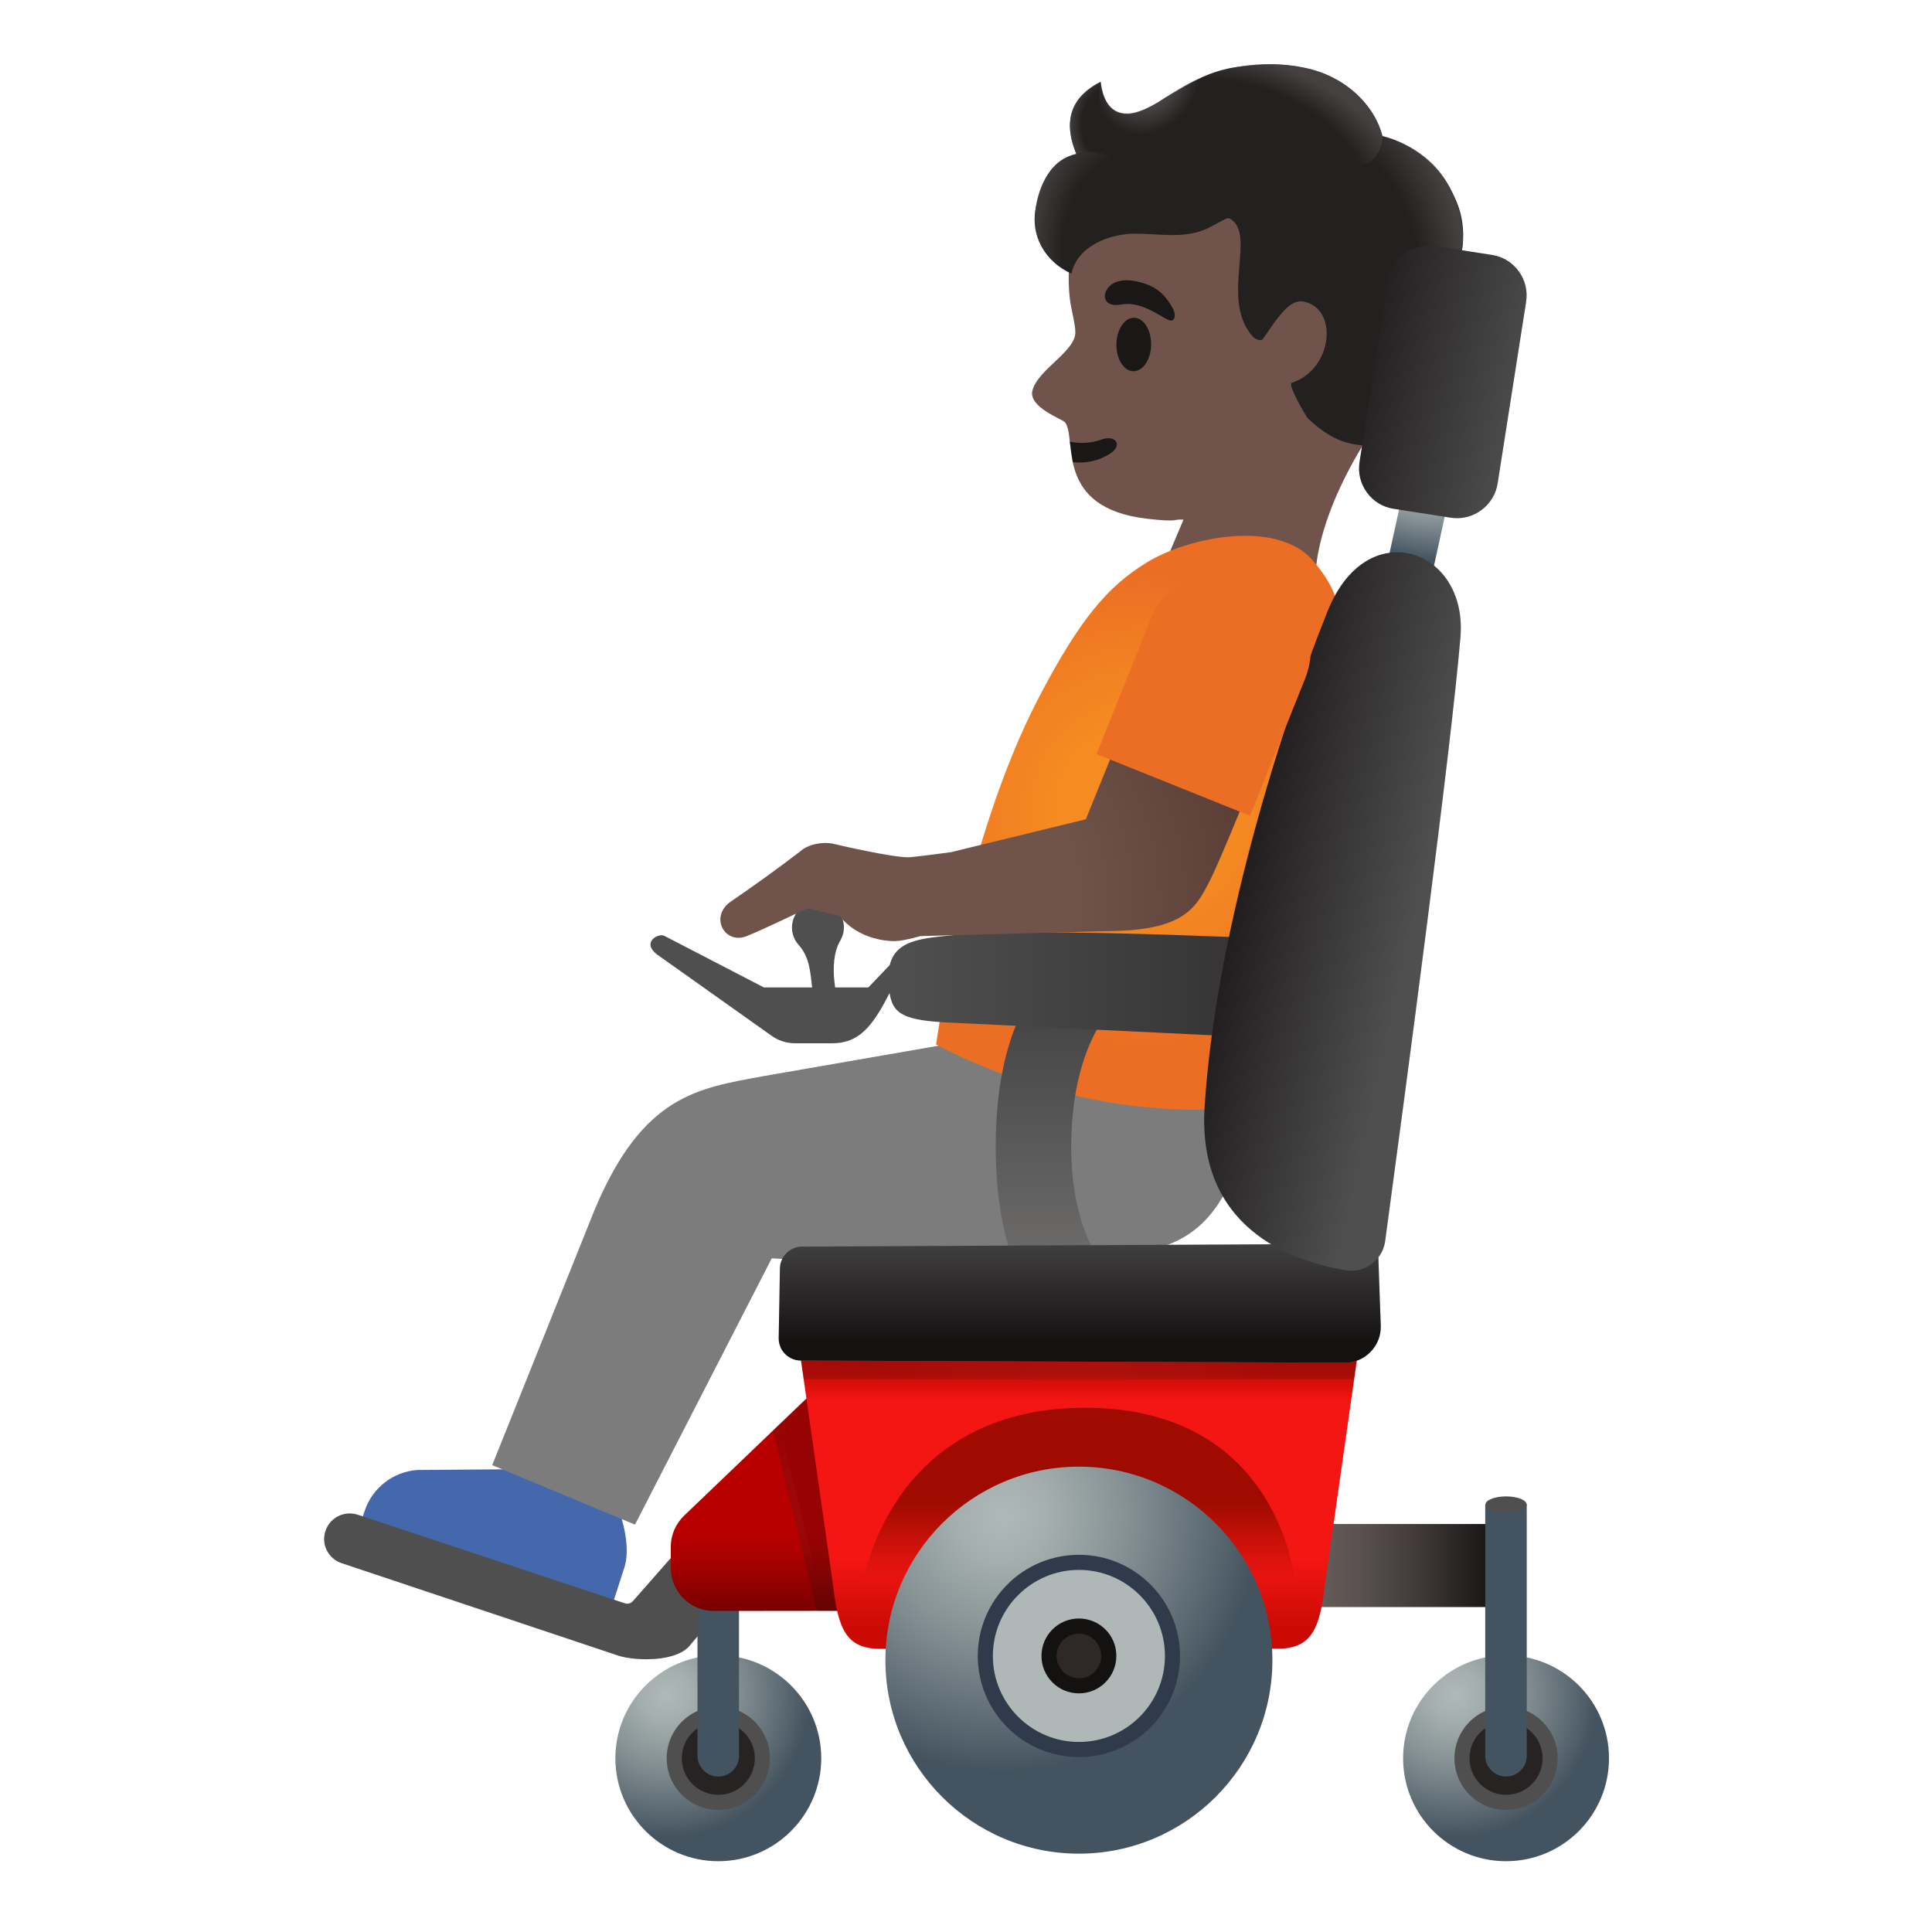 <?xml version="1.0" encoding="utf-8"?>
<!-- Generator: Adobe Illustrator 24.1.2, SVG Export Plug-In . SVG Version: 6.00 Build 0)  -->
<svg version="1.1" id="Layer_1" xmlns="http://www.w3.org/2000/svg" xmlns:xlink="http://www.w3.org/1999/xlink" x="0px" y="0px"
	 viewBox="0 0 128 128" style="enable-background:new 0 0 128 128;" xml:space="preserve">
<g id="shoe">
	<path style="fill:#4568AD;" d="M39.08,107.24c0.6,0.19,1.24-0.14,1.43-0.73l0.85-2.64c0.58-1.79-0.58-4.42-0.58-4.42l-6.57-2.11
		l-6.54,0.05c-1.61,0.1-3,1.18-3.51,2.71l-0.39,1.19c-0.17,0.52,0.12,1.08,0.64,1.25L39.08,107.24z"/>
</g>
<g id="pants">
	<path style="fill:#7C7C7C;" d="M82.3,65.74H63.83l-1.18,3.46L50.5,71.31c-4.32,0.8-7.91,1.28-11.08,8.78l-6.81,16.98l9.46,3.94
		l9.06-17.64c0,0,15.1,0.78,24.63-0.51C85.26,81.58,82.3,65.74,82.3,65.74z"/>
</g>
<g id="face">
	<path id="head" style="fill:#70534A;" d="M93.36,13.42c-2.37-4.24-8-7.71-12.82-7.14c-5.4,0.64-8.46,4.37-9.44,9.23
		c-0.36,1.76-0.38,3.53-0.14,4.8c0.03,0.15,0.28,1.26,0.28,1.6c0.14,1.33-2.47,2.52-2.84,3.97c-0.28,1.09,1.98,1.89,2.15,2.09
		c0.85,1.02-0.79,5.69,5.47,6.4c2.18,0.25,1.64,0,2.39,0.06l-1.57,3.7l10.32,0.74c0,0-0.61-4.55,5-12.15
		C94.84,23.1,94.89,16.14,93.36,13.42z"/>
	<path id="mouth" style="fill:#1A1717;" d="M71.08,30.62c0.87,0.09,1.74-0.08,2.5-0.59c0.83-0.56,0.31-1.25-0.63-0.9
		c-0.57,0.21-1.36,0.29-2.07,0.13L71.08,30.62z"/>
	
		<ellipse id="eye" transform="matrix(0.014 -1 1 0.014 51.243 97.604)" style="fill:#1A1717;" cx="75.1" cy="22.82" rx="1.77" ry="1.15"/>
	<path id="eyebrow" style="fill:#1A1717;" d="M74.32,20.17c-1.15,0.22-1.34-0.55-0.91-1.1c0.32-0.41,1.03-0.71,2.31-0.32
		c1.21,0.36,1.64,1.12,1.93,1.59s0.21,0.89-0.08,0.9C77.19,21.24,75.75,19.91,74.32,20.17z"/>
</g>
<path id="hair" style="fill:#232020;" d="M96.53,13.44c-1.51-3.77-4.94-4.42-4.94-4.42s-1.31-5.87-9.82-4.55
	c-2.61,0.41-4.28,2.04-5.83,2.76c-1.34,0.62-2.75,0.49-3.02-1.81c-1.79,0.93-2.58,2.37-1.61,4.78c-1.7,0.4-2.32,1.87-2.68,3.55
	c-0.39,1.87,0.63,3.61,2.36,4.38c0.39-1.85,2.55-2.66,4.26-2.65c1.5,0.01,3.07,0.31,4.47-0.23c0.54-0.21,1.03-0.54,1.55-0.78
	c0.12,0,0.19,0,0.19,0c1.83,0.98-0.6,5.21,1.44,7.71c0.4,0.5,0.74,0.32,0.74,0.32l0.82-1.18c0.62-0.81,1.19-1.5,1.96-1.33
	c2.28,0.51,1.86,4.51-0.85,5.38c-0.27,0.09,0.96,2.24,1.08,2.35c2,1.89,3.27,1.76,4.67,1.84c1.95,0.12,3.07-1.45,3.07-1.45
	c0,0-2.38-1.11,0.52-3.63c2.87-2.49,1.08-5.39,1.08-5.39S97.7,16.35,96.53,13.44z"/>
<g id="shirt">
	
		<radialGradient id="SVGID_1_" cx="76.88" cy="77.609" r="15.522" gradientTransform="matrix(0.976 0.217 0.217 -0.976 -16.2 112.73)" gradientUnits="userSpaceOnUse">
		<stop  offset="0.367" style="stop-color:#F58B21"/>
		<stop  offset="0.697" style="stop-color:#F17E22"/>
		<stop  offset="1" style="stop-color:#EC6E24"/>
	</radialGradient>
	<path style="fill:url(#SVGID_1_);" d="M62.02,69.2c0,0,1.85-13.5,6.8-22.98c2.78-5.32,4.62-7.38,7.1-8.92
		c2.83-1.76,8.75-2.92,11.1-0.12c2.32,2.76,1.66,4.01,1.24,7.04L81.74,73.4C71.03,74.34,62.02,69.2,62.02,69.2z"/>
</g>
<g id="hairHighlights">
	
		<radialGradient id="SVGID_2_" cx="85.262" cy="113.904" r="13.495" gradientTransform="matrix(0.214 0.977 0.725 -0.159 -13.867 -47.537)" gradientUnits="userSpaceOnUse">
		<stop  offset="0.699" style="stop-color:#444140;stop-opacity:0"/>
		<stop  offset="1" style="stop-color:#444140"/>
	</radialGradient>
	<path style="fill:url(#SVGID_2_);" d="M93.4,22.58c1.7-2.24,4.98-5.18,2.79-9.88c-0.86-1.84-2.51-3.14-4.58-3.68
		c0,0,0.04,0.7-0.33,1.28c-0.47,0.75-1.68,0.78-1.68,0.78C93.44,15.74,93.12,18.71,93.4,22.58z"/>
	
		<radialGradient id="SVGID_3_" cx="75.486" cy="125.162" r="3.463" gradientTransform="matrix(0.912 0.409 0.485 -1.082 -53.553 109.498)" gradientUnits="userSpaceOnUse">
		<stop  offset="0.58" style="stop-color:#444140"/>
		<stop  offset="1" style="stop-color:#444140;stop-opacity:0"/>
	</radialGradient>
	<path style="fill:url(#SVGID_3_);" d="M79.72,5.05c-0.77,0.3-2.27,1.26-2.57,1.45c-0.34,0.22-1.66,1.12-2.65,1.01
		c-1.44-0.15-1.52-1.86-1.58-2.12c-0.21,0.89-0.43,4.8,2.51,4.82c1.73,0.01,2.68-1.58,3.22-2.89C78.85,6.85,79.64,5.24,79.72,5.05z"
		/>
	
		<radialGradient id="SVGID_4_" cx="73.65" cy="121.277" r="3.093" gradientTransform="matrix(0.998 -0.07 -0.086 -1.22 10.784 161.458)" gradientUnits="userSpaceOnUse">
		<stop  offset="0.702" style="stop-color:#444140;stop-opacity:0"/>
		<stop  offset="1" style="stop-color:#444140"/>
	</radialGradient>
	<path style="fill:url(#SVGID_4_);" d="M71.31,10.19c0,0,0.95-0.3,2.21,0.14c-1.23-0.88-0.61-4.91-0.61-4.91
		C72.67,5.55,69.83,6.74,71.31,10.19z"/>
	
		<radialGradient id="SVGID_5_" cx="63.796" cy="113.983" r="6.544" gradientTransform="matrix(0.916 0.136 0.177 -1.392 -4.539 165.912)" gradientUnits="userSpaceOnUse">
		<stop  offset="0.598" style="stop-color:#444140;stop-opacity:0"/>
		<stop  offset="1" style="stop-color:#444140"/>
	</radialGradient>
	<path style="fill:url(#SVGID_5_);" d="M71.31,10.19c-1.92,0.44-2.61,2.56-2.72,3.84c-0.07,0.72,0,1.5,0.35,2.14
		c0.77,1.43,1.75,1.77,2.07,1.95l2.52-7.79C72.92,10.16,72.49,9.91,71.31,10.19z"/>
	
		<radialGradient id="SVGID_6_" cx="142.253" cy="67.151" r="10.672" gradientTransform="matrix(-0.938 -0.394 -0.218 0.528 231.156 30.825)" gradientUnits="userSpaceOnUse">
		<stop  offset="0.699" style="stop-color:#444140;stop-opacity:0"/>
		<stop  offset="1" style="stop-color:#444140"/>
	</radialGradient>
	<path style="fill:url(#SVGID_6_);" d="M86.94,4.61c2.54,0.69,4.22,2.63,4.63,4.35c0.12,0.51-0.1,4.75-9.12-0.62
		c-3.36-2-3.07-3.12-2.69-3.29C81.08,4.45,84.1,3.84,86.94,4.61z"/>
	
		<radialGradient id="SVGID_7_" cx="343.668" cy="35.441" r="3.3" gradientTransform="matrix(-1 -4.600000e-03 3.400000e-03 -0.742 438.386 53.842)" gradientUnits="userSpaceOnUse">
		<stop  offset="0.538" style="stop-color:#444140"/>
		<stop  offset="1" style="stop-color:#444140;stop-opacity:0"/>
	</radialGradient>
	<path style="fill:url(#SVGID_7_);" d="M90.77,26.75c-0.49-3.44,4.89-3.09,4.89-3.09s-0.31,0.36-0.85,0.87
		c-0.76,0.71-1.24,1.33-1.33,2c-0.13,1.02,0.91,1.53,0.91,1.53S91.58,28.9,90.77,26.75z"/>
	
		<radialGradient id="SVGID_8_" cx="92.957" cy="105.332" r="4.414" gradientTransform="matrix(0.667 -0.745 -0.553 -0.495 89.067 143.932)" gradientUnits="userSpaceOnUse">
		<stop  offset="0.699" style="stop-color:#444140;stop-opacity:0"/>
		<stop  offset="1" style="stop-color:#444140"/>
	</radialGradient>
	<path style="fill:url(#SVGID_8_);" d="M95.99,19.06c0,0-2.15,3.44-2.85,3.68c-0.84,0.28,1.77,1.71,1.77,1.71
		S97.69,22.35,95.99,19.06z"/>
</g>
<g id="automated_x5F_wheelchair">
	
		<linearGradient id="SVGID_9_" gradientUnits="userSpaceOnUse" x1="92.323" y1="100.86" x2="92.323" y2="106.361" gradientTransform="matrix(1 0 0 1 0 0.11)">
		<stop  offset="0" style="stop-color:#BFBEBE"/>
		<stop  offset="0.4" style="stop-color:#212121;stop-opacity:0"/>
		<stop  offset="0.6" style="stop-color:#212121;stop-opacity:0"/>
		<stop  offset="1" style="stop-color:#BFBEBE"/>
	</linearGradient>
	<rect x="85.37" y="100.97" style="opacity:0.5;fill:url(#SVGID_9_);enable-background:new    ;" width="13.91" height="5.5"/>
	<path style="fill:#504F4F;" d="M42.82,109.93c-0.82,0-1.48-0.12-1.83-0.23l-18.34-6.13c-0.43-0.14-0.78-0.44-0.99-0.84
		s-0.24-0.86-0.1-1.29c0.23-0.7,0.87-1.17,1.61-1.17c0.18,0,0.35,0.03,0.52,0.08l17.7,5.87c0.05,0.02,0.1,0.03,0.16,0.03
		c0.14,0,0.28-0.06,0.38-0.17l9.62-10.94l1.85,4.77c-1.19,1.41-7.55,8.94-7.75,9.17C45.18,109.61,44.15,109.93,42.82,109.93z"/>
	
		<radialGradient id="SVGID_10_" cx="44.163" cy="112.15" r="9.476" gradientTransform="matrix(1 0 0 1 0 0.11)" gradientUnits="userSpaceOnUse">
		<stop  offset="0.017" style="stop-color:#AFB8B6"/>
		<stop  offset="0.183" style="stop-color:#A4AEAD"/>
		<stop  offset="0.475" style="stop-color:#869295"/>
		<stop  offset="0.857" style="stop-color:#57656F"/>
		<stop  offset="1" style="stop-color:#43535F"/>
	</radialGradient>
	<path style="fill:url(#SVGID_10_);" d="M47.59,123.31c-3.76,0-6.82-3.06-6.82-6.82s3.06-6.82,6.82-6.82s6.82,3.06,6.82,6.82
		S51.35,123.31,47.59,123.31z"/>
	<path style="fill:#282323;" d="M47.59,119.41c-1.61,0-2.92-1.31-2.92-2.92s1.31-2.92,2.92-2.92s2.92,1.31,2.92,2.92
		S49.2,119.41,47.59,119.41z"/>
	<path style="fill:#504F4F;" d="M47.59,114.07c1.33,0,2.42,1.08,2.42,2.42s-1.08,2.42-2.42,2.42s-2.42-1.08-2.42-2.42
		S46.26,114.07,47.59,114.07 M47.59,113.07c-1.89,0-3.42,1.53-3.42,3.42s1.53,3.42,3.42,3.42s3.42-1.53,3.42-3.42
		S49.48,113.07,47.59,113.07z"/>
	<path style="fill:#43535F;" d="M47.59,117.7c-0.76,0-1.38-0.62-1.38-1.38V99.69h2.75v16.63C48.97,117.08,48.35,117.7,47.59,117.7z"
		/>
	
		<linearGradient id="SVGID_11_" gradientUnits="userSpaceOnUse" x1="50.488" y1="98.791" x2="50.488" y2="106.53" gradientTransform="matrix(1 0 0 1 0 0.11)">
		<stop  offset="0.351" style="stop-color:#B80000"/>
		<stop  offset="0.52" style="stop-color:#AD0000"/>
		<stop  offset="0.817" style="stop-color:#8F0000"/>
		<stop  offset="1" style="stop-color:#7A0000"/>
	</linearGradient>
	<path style="fill:url(#SVGID_11_);" d="M47.29,106.73c-1.57,0-2.85-1.28-2.85-2.85v-1.4c0-0.77,0.32-1.52,0.88-2.06l8.5-8.14
		l2.72,14.44L47.29,106.73L47.29,106.73z"/>
	<g style="opacity:0.2;">
		
			<radialGradient id="SVGID_12_" cx="53.883" cy="99.395" r="5.445" gradientTransform="matrix(1 0 0 1 0 0.11)" gradientUnits="userSpaceOnUse">
			<stop  offset="0.15" style="stop-color:#2F2829"/>
			<stop  offset="0.574" style="stop-color:#241E1F"/>
			<stop  offset="1" style="stop-color:#141111"/>
		</radialGradient>
		<polygon style="fill:url(#SVGID_12_);" points="54.13,106.73 51.22,94.78 53.83,92.28 56.55,106.73 		"/>
		<path style="fill:#141111;" d="M53.5,93.28l2.44,12.94h-1.42l-2.75-11.29L53.5,93.28"/>
	</g>
	
		<radialGradient id="SVGID_13_" cx="96.353" cy="112.15" r="9.476" gradientTransform="matrix(1 0 0 1 0 0.11)" gradientUnits="userSpaceOnUse">
		<stop  offset="0.017" style="stop-color:#AFB8B6"/>
		<stop  offset="0.183" style="stop-color:#A4AEAD"/>
		<stop  offset="0.475" style="stop-color:#869295"/>
		<stop  offset="0.857" style="stop-color:#57656F"/>
		<stop  offset="1" style="stop-color:#43535F"/>
	</radialGradient>
	<circle style="fill:url(#SVGID_13_);" cx="99.78" cy="116.49" r="6.82"/>
	<circle style="fill:#282323;" cx="99.78" cy="116.49" r="2.92"/>
	<path style="fill:#504F4F;" d="M99.78,114.07c1.33,0,2.42,1.08,2.42,2.42s-1.08,2.42-2.42,2.42s-2.42-1.08-2.42-2.42
		S98.45,114.07,99.78,114.07 M99.78,113.07c-1.89,0-3.42,1.53-3.42,3.42s1.53,3.42,3.42,3.42s3.42-1.53,3.42-3.42
		S101.67,113.07,99.78,113.07z"/>
	
		<linearGradient id="SVGID_14_" gradientUnits="userSpaceOnUse" x1="85.368" y1="103.61" x2="99.278" y2="103.61" gradientTransform="matrix(1 0 0 1 0 0.11)">
		<stop  offset="0.158" style="stop-color:#655C5A"/>
		<stop  offset="0.335" style="stop-color:#5A5250"/>
		<stop  offset="0.646" style="stop-color:#3D3736"/>
		<stop  offset="1" style="stop-color:#141111"/>
	</linearGradient>
	<rect x="85.37" y="100.97" style="fill:url(#SVGID_14_);" width="13.91" height="5.5"/>
	
		<linearGradient id="SVGID_15_" gradientUnits="userSpaceOnUse" x1="69.558" y1="83.53" x2="69.558" y2="66.23" gradientTransform="matrix(1 0 0 1 0 0.11)">
		<stop  offset="0" style="stop-color:#6D6C6B"/>
		<stop  offset="1" style="stop-color:#444343"/>
	</linearGradient>
	<path style="fill:url(#SVGID_15_);" d="M68.46,86.09c-0.73-0.96-2.49-3.92-2.49-10.13c0-6.22,1.77-9.18,2.5-10.14l4.47,1.95
		c-0.68,1.05-1.97,3.64-1.97,8.19c0,4.52,1.4,6.96,2.18,7.96L68.46,86.09z"/>
	
		<linearGradient id="SVGID_16_" gradientUnits="userSpaceOnUse" x1="71.478" y1="107.79" x2="71.478" y2="90.829" gradientTransform="matrix(1 0 0 1 0 0.11)">
		<stop  offset="0" style="stop-color:#CB0A05"/>
		<stop  offset="0.271" style="stop-color:#F31612"/>
		<stop  offset="0.892" style="stop-color:#F31612"/>
		<stop  offset="0.956" style="stop-color:#D80E09"/>
		<stop  offset="1" style="stop-color:#CB0A05"/>
	</linearGradient>
	<path style="fill:url(#SVGID_16_);" d="M58.32,109.24c-2.27,0-2.8-1.33-3.14-4.31l-2.15-15.06h36.9l-2.14,15.04
		c-0.34,2.99-0.88,4.32-3.14,4.32L58.32,109.24L58.32,109.24z"/>
	<g style="opacity:0.2;">
		
			<radialGradient id="SVGID_17_" cx="71.478" cy="90.513" r="13.057" gradientTransform="matrix(1 0 0 1 0 0.11)" gradientUnits="userSpaceOnUse">
			<stop  offset="0.15" style="stop-color:#2F2829"/>
			<stop  offset="0.574" style="stop-color:#241E1F"/>
			<stop  offset="1" style="stop-color:#141111"/>
		</radialGradient>
		<polygon style="fill:url(#SVGID_17_);" points="53.25,91.38 53.03,89.87 89.93,89.87 89.71,91.38 		"/>
	</g>
	
		<linearGradient id="SVGID_18_" gradientUnits="userSpaceOnUse" x1="71.534" y1="83.724" x2="71.534" y2="90.49" gradientTransform="matrix(1 0 0 1 0 0.11)">
		<stop  offset="0.358" style="stop-color:#212121;stop-opacity:0"/>
		<stop  offset="1" style="stop-color:#BFBEBE"/>
	</linearGradient>
	<path style="opacity:0.5;fill:url(#SVGID_18_);enable-background:new    ;" d="M53.05,90.14c-0.39,0-0.76-0.16-1.04-0.44
		s-0.42-0.65-0.42-1.05l0.08-4.61c0.01-0.79,0.66-1.44,1.46-1.45l38.16-0.19l0.19,5.44c0.02,0.64-0.22,1.25-0.67,1.72
		s-1.05,0.72-1.7,0.72L53.05,90.14z"/>
	
		<linearGradient id="SVGID_19_" gradientUnits="userSpaceOnUse" x1="71.483" y1="93.16" x2="71.483" y2="104.87" gradientTransform="matrix(1 0 0 1 0 0.11)">
		<stop  offset="0.533" style="stop-color:#9F0B00"/>
		<stop  offset="0.976" style="stop-color:#9F0B00;stop-opacity:0"/>
	</linearGradient>
	<path style="fill:url(#SVGID_19_);" d="M57.15,104.98h28.67c0,0-0.88-11.71-13.93-11.71S57.15,104.98,57.15,104.98z"/>
	
		<radialGradient id="SVGID_20_" cx="66.403" cy="100.3" r="17.005" gradientTransform="matrix(1 0 0 1 0 0.11)" gradientUnits="userSpaceOnUse">
		<stop  offset="0.017" style="stop-color:#AFB8B6"/>
		<stop  offset="0.183" style="stop-color:#A4AEAD"/>
		<stop  offset="0.475" style="stop-color:#869295"/>
		<stop  offset="0.857" style="stop-color:#57656F"/>
		<stop  offset="1" style="stop-color:#43535F"/>
	</radialGradient>
	<path style="fill:url(#SVGID_20_);" d="M71.48,122.81c-7.07,0-12.82-5.75-12.82-12.82s5.75-12.82,12.82-12.82
		s12.82,5.75,12.82,12.82S78.55,122.81,71.48,122.81z"/>
	<path style="fill:#AFB8B6;" d="M71.48,115.92c-3.42,0-6.2-2.78-6.2-6.2s2.78-6.2,6.2-6.2s6.2,2.78,6.2,6.2
		S74.9,115.92,71.48,115.92z"/>
	<path style="fill:#2F3B4B;" d="M71.48,104.01c3.15,0,5.7,2.56,5.7,5.7c0,3.15-2.56,5.7-5.7,5.7s-5.7-2.56-5.7-5.7
		S68.34,104.01,71.48,104.01 M71.48,103.01c-3.7,0-6.7,3-6.7,6.7s3,6.7,6.7,6.7s6.7-3,6.7-6.7S75.18,103.01,71.48,103.01z"/>
	<path style="fill:#2F2829;" d="M71.48,111.7c-1.09,0-1.99-0.89-1.99-1.98s0.89-1.98,1.99-1.98c1.09,0,1.98,0.89,1.98,1.98
		S72.58,111.7,71.48,111.7z"/>
	<path style="fill:#141111;" d="M71.48,108.23c0.82,0,1.48,0.67,1.48,1.48s-0.67,1.48-1.48,1.48S70,110.52,70,109.71
		S70.66,108.23,71.48,108.23 M71.48,107.23c-1.37,0-2.48,1.11-2.48,2.48s1.11,2.48,2.48,2.48s2.48-1.11,2.48-2.48
		C73.97,108.34,72.85,107.23,71.48,107.23z"/>
	<path style="fill:#43535F;" d="M99.78,117.7c-0.76,0-1.38-0.62-1.38-1.38V99.69h2.75v16.63C101.16,117.08,100.54,117.7,99.78,117.7
		z"/>
	<path style="fill:#504F4F;" d="M55.38,65.86L55.28,65c-0.1-0.83-0.05-1.94,0.38-2.66c0.09-0.15,0.16-0.33,0.21-0.52
		c0.21-0.93-0.38-1.84-1.31-2.05s-1.84,0.38-2.05,1.31c-0.12,0.56,0.03,1.1,0.39,1.51c0.58,0.66,0.72,1.31,0.83,2.18l0.09,0.76
		c0.03,0.22,0.49,0.52,0.7,0.56c0.05,0.01,0.1,0.02,0.16,0.01C54.97,66.07,55.41,66.13,55.38,65.86z"/>
	<path style="fill:#504F4F;" d="M59.25,63.62l-1.72,1.8h-6.92l-6.6-3.42c-0.37-0.19-1.5,0.39-0.53,1.2l7.65,5.43
		c0.45,0.32,1,0.49,1.55,0.49h2.45c1.54,0,2.35-0.84,3.17-2.16c0.31-0.51,0.94-1.76,0.94-1.76V63.62z"/>
	
		<radialGradient id="SVGID_21_" cx="38.9" cy="-27.892" r="5.596" gradientTransform="matrix(1.623 0.356 -0.188 0.857 25.694 42.101)" gradientUnits="userSpaceOnUse">
		<stop  offset="0.017" style="stop-color:#AFB8B6"/>
		<stop  offset="0.183" style="stop-color:#A4AEAD"/>
		<stop  offset="0.475" style="stop-color:#869295"/>
		<stop  offset="0.857" style="stop-color:#57656F"/>
		<stop  offset="1" style="stop-color:#43535F"/>
	</radialGradient>
	<polygon style="fill:url(#SVGID_21_);" points="90.76,42.57 94.13,27.2 97.11,27.86 93.75,43.22 	"/>
	<ellipse style="fill:#504F4F;" cx="99.78" cy="99.69" rx="1.37" ry="0.55"/>
	
		<linearGradient id="SVGID_22_" gradientUnits="userSpaceOnUse" x1="90.776" y1="24.451" x2="100.703" y2="25.974" gradientTransform="matrix(1 0 0 1 0 0.11)">
		<stop  offset="0.406" style="stop-color:#212121;stop-opacity:0"/>
		<stop  offset="1" style="stop-color:#BFBEBE"/>
	</linearGradient>
	<path style="opacity:0.5;fill:url(#SVGID_22_);enable-background:new    ;" d="M96.54,34.33c-0.14,0-0.28-0.01-0.42-0.03
		l-3.79-0.59c-0.72-0.11-1.35-0.5-1.77-1.08c-0.43-0.59-0.6-1.3-0.49-2.02l1.89-12.05c0.21-1.33,1.33-2.29,2.68-2.29
		c0.14,0,0.28,0.01,0.42,0.03l3.79,0.59c1.48,0.23,2.49,1.62,2.26,3.1l-1.89,12.05C99.01,33.35,97.86,34.33,96.54,34.33z"/>
	
		<linearGradient id="SVGID_23_" gradientUnits="userSpaceOnUse" x1="83.756" y1="70.563" x2="94.5" y2="69.167" gradientTransform="matrix(1 0 0 -1 0 130)">
		<stop  offset="0.426" style="stop-color:#212121;stop-opacity:0"/>
		<stop  offset="1" style="stop-color:#BFBEBE"/>
	</linearGradient>
	<path style="opacity:0.5;fill:url(#SVGID_23_);enable-background:new    ;" d="M89.53,84.19c-0.12,0-0.25-0.01-0.38-0.03
		c-3.71-0.62-9.85-2.86-9.34-10.85c0.7-11.05,4.83-24.6,8.16-32.85c0.99-2.46,2.67-3.87,4.6-3.87c1.09,0,2.12,0.47,2.9,1.32
		c0.97,1.06,1.43,2.58,1.29,4.28c-0.6,7.3-3.69,30.43-4.99,40.04C91.62,83.34,90.66,84.19,89.53,84.19L89.53,84.19z"/>
	
		<linearGradient id="SVGID_24_" gradientUnits="userSpaceOnUse" x1="59.547" y1="65.08" x2="110.387" y2="65.08" gradientTransform="matrix(1 0 0 1 0 0.11)">
		<stop  offset="0" style="stop-color:#504F4F"/>
		<stop  offset="1" style="stop-color:#141111"/>
	</linearGradient>
	<path style="fill:url(#SVGID_24_);" d="M62.71,67.74c-3.23-0.17-3.72-0.7-3.84-2.58c-0.17-2.58,1.39-2.92,3.77-3.15l0.47-0.05
		c1.2-0.13,3.13-0.19,5.73-0.19c5.8,0,13.04,0.33,13.11,0.33c1.66,0,2.81,0.36,3.46,1.07c0.54,0.59,0.77,1.48,0.67,2.64
		c-0.16,1.86-1.96,2.8-5.35,2.8L62.71,67.74z"/>
	
		<linearGradient id="SVGID_25_" gradientUnits="userSpaceOnUse" x1="101.427" y1="103.409" x2="86.915" y2="106.618" gradientTransform="matrix(1 0 0 -1 0 130)">
		<stop  offset="0" style="stop-color:#504F4F"/>
		<stop  offset="1" style="stop-color:#141111"/>
	</linearGradient>
	<path style="fill:url(#SVGID_25_);" d="M96.54,34.33c-0.14,0-0.28-0.01-0.42-0.03l-3.79-0.59c-0.72-0.11-1.35-0.5-1.77-1.08
		c-0.43-0.59-0.6-1.3-0.49-2.02l1.89-12.05c0.21-1.33,1.33-2.29,2.68-2.29c0.14,0,0.28,0.01,0.42,0.03l3.79,0.59
		c1.48,0.23,2.49,1.62,2.26,3.1l-1.89,12.05C99.01,33.35,97.86,34.33,96.54,34.33z"/>
	
		<linearGradient id="SVGID_26_" gradientUnits="userSpaceOnUse" x1="71.534" y1="79.897" x2="71.534" y2="88.935" gradientTransform="matrix(1 0 0 1 0 0.11)">
		<stop  offset="0" style="stop-color:#504F4F"/>
		<stop  offset="1" style="stop-color:#141111"/>
	</linearGradient>
	<path style="fill:url(#SVGID_26_);" d="M53.05,90.14c-0.39,0-0.76-0.16-1.04-0.44s-0.42-0.65-0.42-1.05l0.08-4.61
		c0.01-0.79,0.66-1.44,1.46-1.45l38.16-0.19l0.19,5.44c0.02,0.64-0.22,1.25-0.67,1.72s-1.05,0.72-1.7,0.72L53.05,90.14z"/>
	
		<linearGradient id="SVGID_27_" gradientUnits="userSpaceOnUse" x1="93.818" y1="69.004" x2="79.307" y2="72.213" gradientTransform="matrix(1 0 0 -1 0 130)">
		<stop  offset="0" style="stop-color:#504F4F"/>
		<stop  offset="1" style="stop-color:#141111"/>
	</linearGradient>
	<path style="fill:url(#SVGID_27_);" d="M89.53,84.19c-0.12,0-0.25-0.01-0.38-0.03c-3.71-0.62-9.85-2.86-9.34-10.85
		c0.7-11.05,4.83-24.6,8.16-32.85c0.99-2.46,2.67-3.87,4.6-3.87c1.09,0,2.12,0.47,2.9,1.32c0.97,1.06,1.43,2.58,1.29,4.28
		c-0.6,7.3-3.69,30.43-4.99,40.04C91.62,83.34,90.66,84.19,89.53,84.19L89.53,84.19z"/>
</g>
<radialGradient id="arm_1_" cx="59.523" cy="70.311" r="22.787" gradientTransform="matrix(1 0 0 -1 0 130)" gradientUnits="userSpaceOnUse">
	<stop  offset="0.5" style="stop-color:#70534A"/>
	<stop  offset="1" style="stop-color:#5C4037"/>
</radialGradient>
<path id="arm" style="fill:url(#arm_1_);" d="M84,49.15c0.12-0.3,0.2-0.49,0.2-0.49l-1.26-0.24c-0.35-0.21-0.64-0.38-0.64-0.38
	l-7.95-1.49c-0.01,0,0.58,0.34,0.58,0.35l-2.99,7.38L63,56.46l0,0c0,0-1.69,0.23-2.67,0.33s-5.22-0.91-5.22-0.91
	c-0.65-0.11-1.57,0.06-2.06,0.5c0,0-1.94,1.51-4.63,3.35c-1.45,1-0.4,2.9,1.08,2.28c1.22-0.5,3.98-1.83,3.98-1.83l2.15,0.5
	c0,0,1.03,1.55,3.48,1.67c0.52,0.03,1.32-0.18,1.87-0.33l12.21-0.33c5.31,0,6.05-1.51,7.06-3.54c0.72-1.45,2.93-6.93,3.68-8.82
	C84.14,49.35,84.13,49.28,84,49.15z"/>
<g id="shirt_x5F_arm">
	<path style="fill:#EC6E24;" d="M72.65,49.96l10.17,4.09l3.63-9.04c1.13-2.81-0.23-6-3.04-7.13l0,0c-2.81-1.13-6,0.23-7.13,3.04
		L72.65,49.96z"/>
</g>
</svg>
